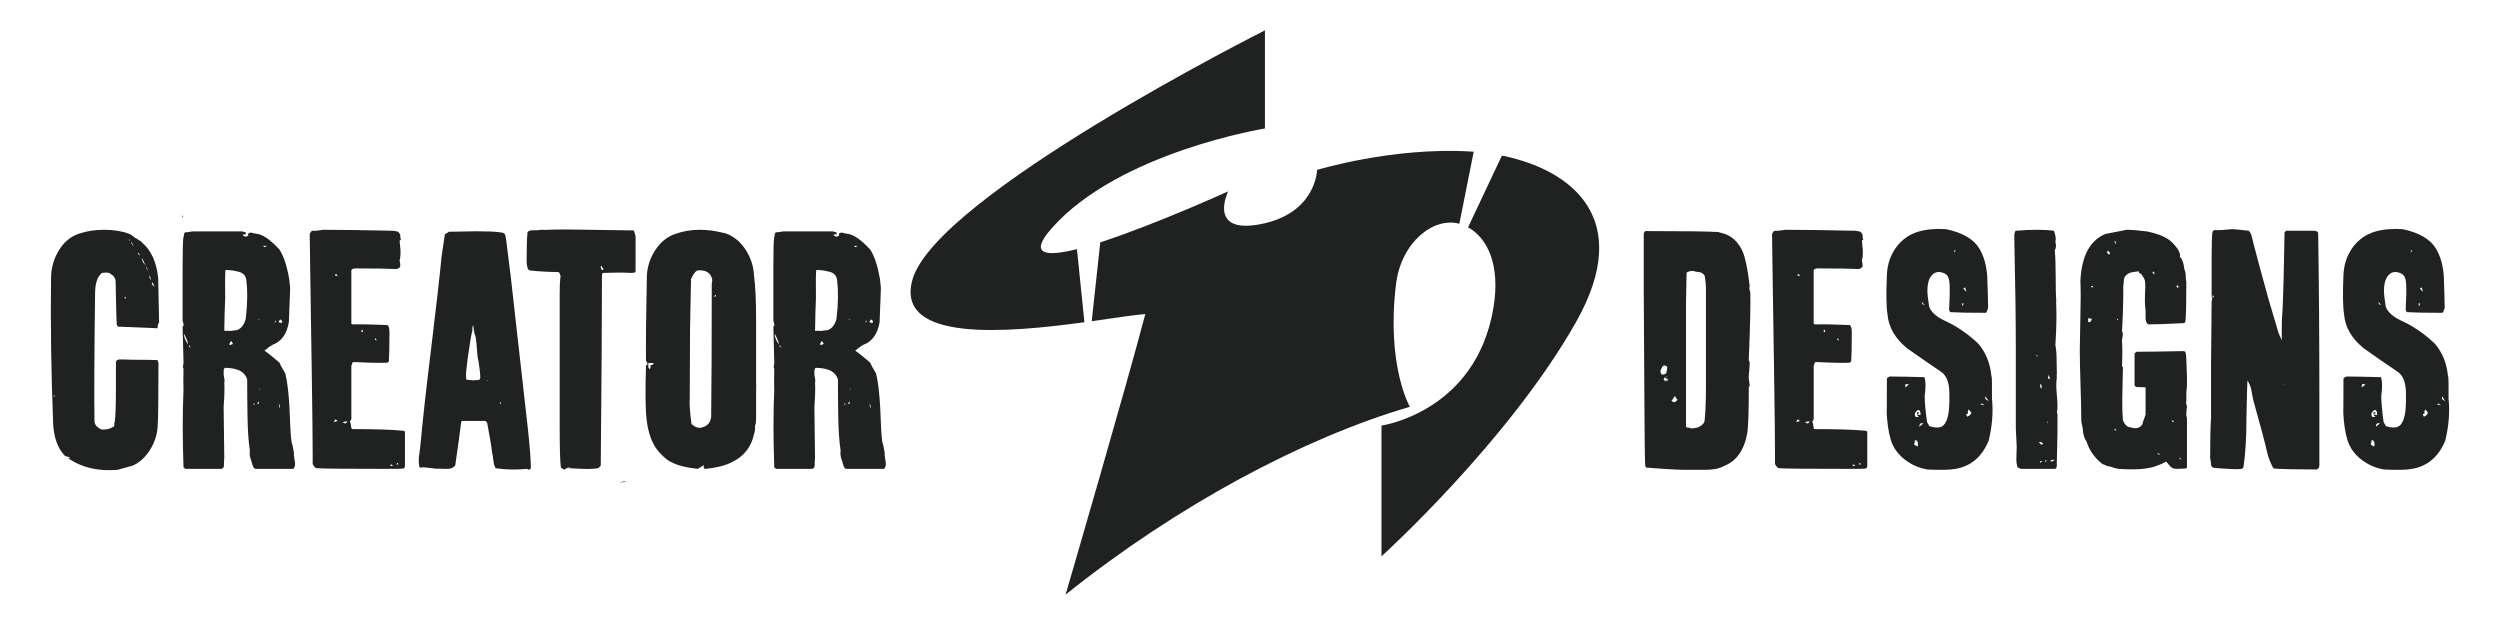 <?xml version="1.0" encoding="utf-8"?>
<!-- Generator: Adobe Illustrator 15.0.0, SVG Export Plug-In . SVG Version: 6.00 Build 0)  -->
<!DOCTYPE svg PUBLIC "-//W3C//DTD SVG 1.1//EN" "http://www.w3.org/Graphics/SVG/1.1/DTD/svg11.dtd">
<svg version="1.1" id="Layer_1" xmlns="http://www.w3.org/2000/svg" xmlns:xlink="http://www.w3.org/1999/xlink" x="0px" y="0px"
	 width="300px" height="75px" viewBox="0 0 300 75" enable-background="new 0 0 300 75" xml:space="preserve">
<path fill-rule="evenodd" clip-rule="evenodd" fill="#202121" d="M180.229,18.669c8.281,1.678,15.943,7.48,8.918,19.936
	c-8.097,14.353-23.369,28.153-23.369,28.153V51.07c0,0,11.338-1.619,13.433-14.123c0.874-5.216-0.759-8.417-3.046-9.668
	L180.229,18.669z"/>
<path fill-rule="evenodd" clip-rule="evenodd" fill="#202121" d="M132.033,29.078c6.582-2.125,15.344-6.114,15.344-6.114
	s-2.497,5.107,3.772,3.957c6.812-1.25,6.9-6.533,6.9-6.533s9.017-2.76,18.4-2.208c0.133,0.008,0.266,0.017,0.397,0.026l-1.726,8.648
	c-3.049-0.853-6.972,2.155-7.596,7.241c-1.195,9.752,1.656,14.721,1.656,14.721c-12.679,3.701-27.902,11.801-41.31,22.541
	c0,0,7.36-25.209,9.568-33.674c-1.251,0.087-3.602,0.465-6.433,0.862L132.033,29.078z"/>
<path fill-rule="evenodd" clip-rule="evenodd" fill="#202121" d="M151.793,3.643v11.776c0,0-17.49,2.818-25.577,11.96
	c-2.829,3.197-0.751,3.462,3.018,2.514l0.896,8.774c-9.244,1.262-22.662,2.449-20.658-5.032
	C112.174,23.55,151.793,3.643,151.793,3.643"/>
<path fill="#202121" d="M6.52,47.576c0.048,0,0.072-0.052,0.072-0.154c-0.12,0.051-0.179,0.103-0.179,0.154H6.52z M15.127,35.76
	c-0.071-0.103-0.131-0.142-0.178-0.116C14.949,35.851,15.009,35.889,15.127,35.76z M18.521,34.409
	c0.024-0.052-0.059-0.232-0.25-0.541c-0.071,0.129-0.065,0.232,0.018,0.309S18.45,34.332,18.521,34.409z M18.092,33.637
	c0-0.309-0.071-0.502-0.214-0.579C17.901,33.186,17.974,33.379,18.092,33.637z M17.771,32.594v-0.077h-0.035L17.771,32.594z
	 M17.735,32.362c-0.048-0.051-0.083-0.123-0.107-0.212c-0.024-0.09-0.048-0.148-0.072-0.173c0,0.231,0.059,0.373,0.179,0.424V32.362
	z M17.307,31.552c0-0.052-0.083-0.231-0.25-0.541h-0.036c0.047,0.361,0.202,0.631,0.464,0.811
	C17.485,31.822,17.425,31.732,17.307,31.552z M16.735,30.47c-0.024-0.026-0.071-0.077-0.143-0.154v0.116
	c-0.024,0.026,0.023,0.103,0.143,0.232V30.47z M16.021,29.544c-0.024-0.155-0.131-0.335-0.321-0.541
	C15.723,29.132,15.83,29.312,16.021,29.544z M15.592,28.771h-0.143c0,0.052,0.047,0.077,0.143,0.077V28.771z M15.449,28.038
	c0.214,0.078,0.488,0.257,0.821,0.541c0.119,0.032,0.25,0.109,0.393,0.238c0.238,0.103,0.357,0.193,0.357,0.27
	c1.095,0.901,1.75,2.324,1.964,4.261c0,0.026,0.036,1.808,0.107,5.348c-0.119,0.129-0.179,0.36-0.179,0.694
	c-1.047-0.052-2.631-0.115-4.75-0.192l-0.143-0.193c-0.047-0.488-0.095-2.214-0.143-5.174c0-0.412-0.203-0.733-0.607-0.965
	c-0.119-0.154-0.464-0.193-1.036-0.116c-0.524,0.412-0.798,1.197-0.821,2.355c-0.096,7.388-0.12,12.562-0.072,15.523
	c0.072,0.411,0.369,0.721,0.893,0.927c0.595,0,1.024-0.104,1.286-0.31c0.143,0,0.208-0.09,0.196-0.27
	c-0.012-0.181,0.006-0.297,0.054-0.348c0.095-0.566,0.143-2.047,0.143-4.44v-2.78c0.048-0.154,0.179-0.245,0.393-0.271
	c0.167,0,0.345,0,0.536,0c0.452,0.026,1.131,0.039,2.036,0.039s1.583,0.013,2.036,0.039l0.107,0.348
	c0,4.247-0.036,6.821-0.107,7.723c-0.071,0.979-0.393,1.904-0.964,2.78c-0.571,0.875-1.25,1.479-2.036,1.814
	c-0.381,0.104-0.988,0.27-1.822,0.502c-2.214,0.181-4.107-0.232-5.679-1.235c0-0.025-0.042-0.046-0.125-0.058
	c-0.083-0.014-0.101-0.046-0.053-0.097h0.179c-0.048-0.104-0.155-0.168-0.322-0.193c-0.167-0.025-0.273-0.064-0.321-0.116
	c-0.857-0.901-1.321-2.207-1.393-3.906c-0.238-6.03-0.322-11.874-0.25-17.518c0.024-1.158,0.339-2.233,0.946-3.224
	c0.607-0.998,1.411-1.66,2.411-1.995c0.905-0.309,1.917-0.463,3.036-0.463C13.616,27.574,14.592,27.729,15.449,28.038z
	 M21.914,26.068h-0.072v-0.193h0.072V26.068z"/>
<path fill="#202121" d="M33.522,49.005l0.071-0.271l-0.143-0.348L33.522,49.005z M30.629,48.58l-0.179-0.193l-0.071,0.115
	L30.629,48.58z M30.843,48.502l0.25-0.115l-0.072-0.231L30.843,48.502z M31.093,46.727h0.071v-0.077h-0.071V46.727z M22.914,41.707
	l-0.25-0.31v0.194L22.914,41.707z M27.95,41.244l-0.214-0.348c-0.048,0.102-0.131,0.244-0.25,0.424c0.024,0,0.047,0.014,0.071,0.039
	s0.06,0.038,0.107,0.038c0-0.024,0.042-0.045,0.125-0.058C27.873,41.327,27.926,41.295,27.95,41.244z M22.557,41.32
	c0-0.18-0.059-0.398-0.178-0.656c-0.167-0.359-0.262-0.566-0.286-0.617v0.27C22.14,40.6,22.295,40.935,22.557,41.32z M33.879,38.656
	c-0.047-0.206-0.143-0.309-0.286-0.309c-0.119,0.206-0.167,0.309-0.143,0.309c-0.024,0,0.036,0.025,0.178,0.078
	C33.748,38.76,33.832,38.734,33.879,38.656z M32.951,38.734l0.179-0.194l-0.107-0.077L32.951,38.734z M30.915,38.348l0.321-0.078
	h-0.214L30.915,38.348z M28.378,32.556c-0.38-0.103-0.821-0.155-1.321-0.155c-0.048,0.386-0.06,1.532-0.036,3.437
	c-0.048,0.875-0.083,2.162-0.107,3.861c0.309,0,0.464,0,0.464,0c0.119,0.025,0.292,0.02,0.518-0.02
	c0.227-0.039,0.399-0.059,0.518-0.059c0.523-0.18,0.881-0.631,1.071-1.352c0.214-1.75,0.238-3.307,0.072-4.672
	C29.486,33.006,29.093,32.658,28.378,32.556z M32.058,29.505h-0.5l0.178,0.155L32.058,29.505z M29.093,27.767
	c0.024,0.026,0.102,0.052,0.232,0.078c0.131,0.026,0.196,0.064,0.196,0.116c0,0.051-0.012,0.103-0.036,0.155
	c-0.214,0-0.345,0.025-0.393,0.077l0.286,0.193c0.119,0.026,0.262-0.013,0.428-0.116c0-0.103-0.023-0.154-0.071-0.154
	c0.095-0.155,0.25-0.219,0.464-0.193c0.167,0.051,0.333,0.09,0.5,0.116c0.762,0.051,1.703,0.682,2.822,1.892
	c0.5,0.74,0.893,1.911,1.178,3.507c0,0.103,0.024,0.322,0.072,0.657c0.048,0.334,0.06,0.605,0.036,0.804
	c-0.048,1.261-0.095,2.51-0.143,3.746c-0.238,1.435-0.893,2.349-1.965,2.735c-0.238,0.129-0.56,0.36-0.964,0.694
	c0.405,0.284,1,0.759,1.786,1.429c0.119,0.283,0.357,0.721,0.714,1.307c0.238,0.953,0.405,2.317,0.5,4.093
	c0.071,2.156,0.155,3.533,0.25,4.125c0.095,0.283,0.19,0.702,0.286,1.269c-0.024,0.18-0.006,0.424,0.054,0.733
	c0.06,0.309,0.089,0.527,0.089,0.656c0,0.231-0.072,0.425-0.214,0.579c0,0-1.5,0-4.5,0c-0.167,0-0.292-0.135-0.375-0.405
	s-0.172-0.56-0.268-0.862c-0.096-0.309-0.119-0.605-0.072-0.888c-0.167-1.126-0.262-2.555-0.286-4.273
	c-0.024-1.435-0.036-2.87-0.036-4.312c-0.19-0.561-0.572-0.947-1.143-1.152c-0.453-0.154-0.953-0.231-1.5-0.231
	c-0.119,0.052-0.179,0.167-0.179,0.347c0,0.309,0,0.477,0,0.503c0,0.052,0.024,0.199,0.072,0.431c0.047,0.18,0.047,0.335,0,0.464
	c0.047,0.644,0.023,1.603-0.072,2.864v0.348c0,0.648,0.012,1.621,0.036,2.927c0.024,1.307,0.036,2.292,0.036,2.961
	c-0.024,0.052-0.036,0.302-0.036,0.74c0.024,0.309-0.083,0.489-0.321,0.54c0,0-1.44,0-4.322,0c-0.071-0.051-0.143-0.116-0.214-0.192
	c-0.12-3.56-0.12-6.636,0-9.241c-0.024-0.619-0.024-1.48,0-2.594c-0.072-0.104-0.083-0.245-0.036-0.426
	c0.048-0.205,0.06-0.347,0.036-0.424l-0.107-4.216c0.119-0.052,0.155-0.154,0.107-0.31c-0.072-0.23-0.107-0.359-0.107-0.385
	c0-3.295,0-4.949,0-4.949s0-0.502,0-1.506c0-1.989,0.036-3.198,0.107-3.636c0.047,0.026,0.071-0.064,0.071-0.27
	c-0.024-0.052,0.012-0.129,0.107-0.232c0.191,0,0.488-0.039,0.893-0.116H29.093z"/>
<path fill="#202121" d="M46.844,55.801v0.115h0.321l-0.178-0.192L46.844,55.801z M47.559,55.724h0.286l-0.143-0.193L47.559,55.724z
	 M41.701,50.549c-0.071,0-0.167,0.013-0.286,0.039c-0.19,0.052-0.298,0.077-0.321,0.077c0.023,0,0.077,0.025,0.16,0.077
	c0.084,0.052,0.137,0.077,0.161,0.077C41.487,50.819,41.582,50.729,41.701,50.549z M40.522,50.51l-0.286-0.192l-0.178,0.348
	L40.522,50.51z M45.201,40.896l-0.143-0.348l-0.071,0.193L45.201,40.896z M43.541,39.776c-0.036-0.052-0.042-0.129-0.018-0.231
	l-0.179,0.154h-0.036l0.036,0.038c0.048,0.077,0.107,0.116,0.179,0.116C43.57,39.854,43.576,39.828,43.541,39.776z M40.237,33.096
	h0.286l-0.143-0.193h-0.143V33.096z M38.772,27.574c1.857,0,4.655,0.039,8.393,0.116c0.143,0.025,0.292,0.051,0.447,0.077
	c0.155,0.026,0.268,0.116,0.339,0.271c0.071,0.051,0.101,0.167,0.089,0.348c-0.012,0.18,0.018,0.296,0.089,0.348l-0.179,0.154
	c0-0.052,0.035,0.322,0.107,1.12c0.024,0.489-0.012,0.901-0.107,1.235c0,0,0.024,0.142,0.071,0.425
	c0.024,0.18,0.018,0.302-0.018,0.367c-0.036,0.064-0.161,0.148-0.375,0.251c-1.072-0.052-2.739-0.077-5-0.077
	c-0.19,0-0.345,0.064-0.465,0.193c0,4.299,0,6.449,0,6.449l0.179,0.077c0.953-0.026,2.333,0,4.144,0.077
	c0.167,0.104,0.25,0.386,0.25,0.85c0,1.621-0.024,2.793-0.072,3.514l-0.178,0.154c-0.548,0.025-1.238,0.025-2.072,0
	c-1.023-0.051-1.69-0.077-2-0.077c-0.095,0.026-0.149,0.09-0.161,0.192c-0.012,0.104-0.042,0.181-0.09,0.232c0,2.87,0,4.312,0,4.312
	s0,0.702,0,2.117c-0.119,0.206-0.178,0.322-0.178,0.348c0.071,0.052,0.113,0.18,0.125,0.38c0.011,0.206,0.053,0.36,0.125,0.463
	c2.738,0,4.762,0.065,6.072,0.193c0.19,0,0.285,0.064,0.285,0.193c0,2.671,0,4.003,0,4.003c0,0.206-0.077,0.322-0.232,0.348
	s-0.613,0.038-1.375,0.038c-0.071-0.051-0.119-0.051-0.143,0c-5.096,0-8.024-0.025-8.786-0.077
	c-0.167,0.026-0.345-0.142-0.536-0.502c0-0.721,0-1.081,0-1.081c0-1.744-0.036-4.988-0.107-9.718L37.236,33.09
	c-0.047-3.141-0.072-4.82-0.072-5.052c0.048-0.026,0.096-0.09,0.144-0.193c0.048-0.103,0.119-0.154,0.214-0.154
	C37.785,27.716,38.201,27.677,38.772,27.574z"/>
<path fill="#202121" d="M60.131,48.426c0-0.129-0.012-0.193-0.036-0.193s-0.042,0.025-0.054,0.077
	c-0.012,0.052-0.029,0.091-0.053,0.116h0.107C60.119,48.502,60.131,48.502,60.131,48.426 M58.56,45.645
	c-0.048,0-0.083,0.014-0.107,0.039c-0.023,0.026-0.048,0.039-0.071,0.039h0.071C58.524,45.723,58.56,45.696,58.56,45.645z
	 M56.917,39.892c-0.024-0.206-0.072-0.502-0.143-0.888c-0.095,0.257-0.119,0.451-0.071,0.58c-0.144,0.514-0.334,1.633-0.572,3.358
	c0,0-0.071,0.618-0.214,1.853c0,0.465,0.024,0.721,0.072,0.773l0.857,0.076c0.048-0.025,0.214-0.038,0.5-0.038
	c0.191,0,0.286-0.103,0.286-0.31c0-0.411-0.072-1.067-0.214-1.968c-0.095-0.335-0.155-0.786-0.179-1.353
	c-0.047-0.669-0.095-1.132-0.143-1.39c0-0.077-0.03-0.199-0.089-0.366C56.946,40.053,56.917,39.943,56.917,39.892z M60.31,27.922
	c0.167,0.025,0.273,0.129,0.321,0.309s0.083,0.36,0.107,0.541c0.095,0.695,0.273,2.124,0.536,4.286
	c0.476,4.17,1.155,10.194,2.036,18.07c0.262,2.369,0.393,4.055,0.393,5.059c-0.119,0.206-0.274,0.231-0.464,0.077
	c-1.333,0.129-2.583,0.103-3.75-0.077c-0.143-0.181-0.238-0.495-0.286-0.946c-0.047-0.45-0.095-0.739-0.143-0.868
	c-0.096-0.85-0.298-2.072-0.607-3.668l-0.214-0.194c-1.881,0-2.822,0-2.822,0l-0.071,0.117c-0.143,1.177-0.381,2.915-0.714,5.213
	c-0.214,0.308-0.595,0.45-1.143,0.424c-0.785-0.032-1.226-0.038-1.321-0.025c0.19,0-0.262-0.059-1.357-0.167
	c-0.238,0.051-0.393,0.051-0.464,0c-0.095-0.31-0.119-0.734-0.071-1.274c0.071-0.464,0.131-0.928,0.178-1.391
	c0.238-2.702,0.655-6.475,1.25-11.313c0.643-5.277,1.071-9.048,1.285-11.313c0.096-0.592,0.227-1.48,0.393-2.664
	c0.119-0.078,0.286-0.181,0.5-0.309c0.405,0,1.131-0.013,2.179-0.039c0.881-0.025,1.583-0.025,2.107,0
	C58.952,27.767,59.667,27.819,60.31,27.922z"/>
<path fill="#202121" d="M72.414,32.401c-0.024-0.154-0.107-0.321-0.25-0.501c-0.072,0.051-0.095,0.128-0.072,0.231
	c0.048,0.129,0.083,0.206,0.107,0.231C72.223,32.388,72.294,32.401,72.414,32.401 M65.734,27.574c1.19-0.051,2.881-0.051,5.072,0
	c2.881,0.052,4.619,0.077,5.214,0.077c0.048,0.026,0.131,0.257,0.25,0.689v4.177c0,0.128-0.071,0.199-0.214,0.212
	c-0.143,0.013-0.286,0.019-0.429,0.019c-0.714-0.051-1.786-0.051-3.214,0c-0.095,0-0.149,0.071-0.161,0.212
	c-0.012,0.142-0.018,0.212-0.018,0.212c0,5.051-0.048,12.62-0.144,22.705c-0.19,0.206-0.297,0.309-0.321,0.309
	c-0.453,0.077-1.083,0.104-1.893,0.077c-1.31-0.063-1.953-0.097-1.929-0.097c0.071,0,0.161-0.02,0.268-0.051
	c0.107-0.032,0.185-0.045,0.232-0.045c-0.096-0.078-0.286-0.014-0.572,0.192c-0.119,0.154-0.31,0.09-0.571-0.192
	c-0.095-0.541-0.143-2.272-0.143-5.188V35.432c0-0.875,0.024-1.57,0.072-2.091c0.071-0.052,0.047-0.232-0.072-0.541l-0.143-0.155
	c-1.072,0-2.227-0.064-3.465-0.193c-0.238-0.077-0.357-0.502-0.357-1.281c0-1.467,0.036-2.581,0.107-3.327
	c0.143-0.154,0.405-0.225,0.786-0.212c0.381,0.013,0.631-0.006,0.75-0.058c-0.048,0,0.083,0,0.393,0
	C65.449,27.6,65.615,27.6,65.734,27.574z"/>
<path fill="#202121" d="M75.126,57.77c-0.095-0.025-0.244-0.013-0.446,0.039c-0.203,0.052-0.328,0.077-0.375,0.077
	C74.686,57.886,74.959,57.848,75.126,57.77 M78.448,43.561c0,0-0.227,0-0.679,0c0.047,0.025,0.06,0.115,0.036,0.27
	c-0.023,0.154-0.012,0.258,0.036,0.31l0.143,0.192l0.107-0.386l-0.107-0.077l0.357-0.115L78.448,43.561z M85.912,35.567v-0.193
	c0,0-0.095,0.064-0.285,0.193C85.627,35.567,85.722,35.567,85.912,35.567z M85.412,33.328c-0.214-0.644-0.774-0.939-1.678-0.888
	c-0.31,0.128-0.583,0.489-0.822,1.081c0.024,0.128,0.024,0.296,0,0.501l-0.107,5.406c0,0.103,0,0.231,0,0.386
	c0,1.803-0.012,4.454-0.036,7.955c-0.047,0.721,0.024,1.763,0.215,3.127c0.5,0.412,0.928,0.541,1.286,0.387
	c0.5-0.129,0.833-0.425,1-0.889c0-0.129,0.024-0.232,0.071-0.309c0.047-3.758,0.071-9.113,0.071-16.063
	C85.484,33.766,85.484,33.534,85.412,33.328z M87.27,28.076c0.929,0.387,1.685,1.049,2.268,1.989
	c0.583,0.939,0.898,1.95,0.946,3.031c0.167,1.184,0.25,3.05,0.25,5.599v7.297c0.024,0.104,0.024,0.284,0,0.541v3.476
	c0,0.592-0.047,0.966-0.143,1.119c0.048,0.283,0.012,0.605-0.107,0.966c-0.333,1.57-1.238,2.703-2.714,3.398
	c-0.786,0.386-1.81,0.643-3.072,0.771c-0.167,0-0.25-0.058-0.25-0.18c0-0.187,0-0.283,0-0.283c-0.095,0.097-0.333,0.251-0.714,0.463
	c-1.31-0.129-2.346-0.386-3.107-0.771c-0.405-0.155-0.893-0.541-1.465-1.159c-0.857-0.927-1.38-2.266-1.571-4.016
	c-0.143-1.21-0.167-3.372-0.072-6.487c0.119,0,0.179-0.038,0.179-0.115c0-0.129-0.024-0.193-0.072-0.193l0.072-0.039l-0.179-0.153
	c-0.024-2.292,0.012-5.729,0.107-10.311c0.072-1.106,0.417-2.124,1.036-3.05s1.399-1.557,2.339-1.892
	c0.941-0.334,1.936-0.502,2.983-0.502c0.881,0,1.786,0.116,2.714,0.348C86.841,27.922,87.032,27.973,87.27,28.076z"/>
<path fill="#202121" d="M104.414,49.005l0.071-0.271l-0.143-0.348L104.414,49.005z M101.521,48.58l-0.179-0.193l-0.071,0.115
	L101.521,48.58z M101.734,48.502l0.25-0.115l-0.071-0.231L101.734,48.502z M101.985,46.727h0.071v-0.077h-0.071V46.727z
	 M93.806,41.707l-0.25-0.31v0.194L93.806,41.707z M98.842,41.244l-0.214-0.348c-0.048,0.102-0.131,0.244-0.25,0.424
	c0.023,0,0.047,0.014,0.071,0.039s0.06,0.038,0.107,0.038c0-0.024,0.042-0.045,0.125-0.058
	C98.764,41.327,98.818,41.295,98.842,41.244z M93.448,41.32c0-0.18-0.059-0.398-0.179-0.656c-0.166-0.359-0.262-0.566-0.285-0.617
	v0.27C93.032,40.6,93.187,40.935,93.448,41.32z M104.771,38.656c-0.047-0.206-0.143-0.309-0.286-0.309
	c-0.119,0.206-0.167,0.309-0.143,0.309c-0.024,0,0.036,0.025,0.178,0.078C104.64,38.76,104.723,38.734,104.771,38.656z
	 M103.842,38.734l0.179-0.194l-0.107-0.077L103.842,38.734z M101.806,38.348l0.321-0.078h-0.214L101.806,38.348z M99.271,32.556
	c-0.381-0.103-0.822-0.155-1.322-0.155c-0.048,0.386-0.06,1.532-0.036,3.437c-0.048,0.875-0.083,2.162-0.107,3.861
	c0.309,0,0.464,0,0.464,0c0.12,0.025,0.292,0.02,0.518-0.02c0.227-0.039,0.399-0.059,0.518-0.059
	c0.523-0.18,0.881-0.631,1.071-1.352c0.214-1.75,0.238-3.307,0.071-4.672C100.377,33.006,99.984,32.658,99.271,32.556z
	 M102.949,29.505h-0.5l0.179,0.155L102.949,29.505z M99.984,27.767c0.024,0.026,0.102,0.052,0.232,0.078s0.196,0.064,0.196,0.116
	c0,0.051-0.012,0.103-0.036,0.155c-0.214,0-0.345,0.025-0.393,0.077l0.286,0.193c0.119,0.026,0.262-0.013,0.428-0.116
	c0-0.103-0.024-0.154-0.071-0.154c0.095-0.155,0.25-0.219,0.464-0.193c0.167,0.051,0.333,0.09,0.5,0.116
	c0.762,0.051,1.702,0.682,2.821,1.892c0.5,0.74,0.893,1.911,1.179,3.507c0,0.103,0.023,0.322,0.071,0.657s0.06,0.605,0.036,0.804
	c-0.048,1.261-0.095,2.51-0.143,3.746c-0.238,1.435-0.893,2.349-1.964,2.735c-0.238,0.129-0.56,0.36-0.964,0.694
	c0.404,0.284,1,0.759,1.786,1.429c0.119,0.283,0.357,0.721,0.714,1.307c0.238,0.953,0.405,2.317,0.5,4.093
	c0.071,2.156,0.154,3.533,0.25,4.125c0.095,0.283,0.19,0.702,0.286,1.269c-0.024,0.18-0.006,0.424,0.053,0.733
	c0.06,0.309,0.09,0.527,0.09,0.656c0,0.231-0.072,0.425-0.214,0.579c0,0-1.5,0-4.5,0c-0.167,0-0.292-0.135-0.375-0.405
	c-0.083-0.271-0.173-0.56-0.268-0.862c-0.095-0.309-0.119-0.605-0.072-0.888c-0.167-1.126-0.262-2.555-0.286-4.273
	c-0.024-1.435-0.036-2.87-0.036-4.312c-0.19-0.561-0.572-0.947-1.143-1.152c-0.453-0.154-0.952-0.231-1.5-0.231
	c-0.119,0.052-0.179,0.167-0.179,0.347c0,0.309,0,0.477,0,0.503c0,0.052,0.024,0.199,0.072,0.431c0.047,0.18,0.047,0.335,0,0.464
	c0.047,0.644,0.023,1.603-0.072,2.864v0.348c0,0.648,0.012,1.621,0.036,2.927c0.024,1.307,0.036,2.292,0.036,2.961
	c-0.024,0.052-0.036,0.302-0.036,0.74c0.024,0.309-0.083,0.489-0.322,0.54c0,0-1.44,0-4.321,0c-0.071-0.051-0.143-0.116-0.214-0.192
	c-0.12-3.56-0.12-6.636,0-9.241c-0.024-0.619-0.024-1.48,0-2.594c-0.072-0.104-0.083-0.245-0.036-0.426
	c0.047-0.205,0.06-0.347,0.036-0.424l-0.107-4.216c0.119-0.052,0.155-0.154,0.107-0.31c-0.072-0.23-0.107-0.359-0.107-0.385
	c0-3.295,0-4.949,0-4.949s0-0.502,0-1.506c0-1.989,0.036-3.198,0.107-3.636c0.047,0.026,0.071-0.064,0.071-0.27
	c-0.024-0.052,0.012-0.129,0.107-0.232c0.191,0,0.488-0.039,0.893-0.116H99.984z"/>
<path fill="#202121" d="M201.035,48l-0.071-0.076h0.071V48z M201.178,47.847c0,0-0.048-0.091-0.143-0.271h-0.071
	c-0.048,0-0.102,0.07-0.161,0.212C200.742,47.93,200.678,48,200.606,48c-0.024,0.104,0.029,0.174,0.16,0.213
	s0.197,0.059,0.197,0.059c0.047-0.052,0.083-0.078,0.106-0.078C201.309,48.039,201.345,47.924,201.178,47.847z M200.142,45.49
	c-0.071-0.025-0.214-0.09-0.429-0.193c0,0.129-0.035,0.193-0.107,0.193c0.072,0.078,0.155,0.181,0.25,0.31
	c0-0.052,0.024-0.116,0.072-0.193c0.096,0.104,0.143,0.155,0.143,0.155L200.142,45.49z M199.892,45.297l0.179-0.192l-0.179,0.116
	V45.297z M199.713,44.719h0.107v0.076L199.713,44.719z M199.643,44.023v-0.077h0.07v0.077H199.643z M200.07,44.14
	c0-0.129-0.053-0.206-0.16-0.232c-0.107-0.025-0.197-0.052-0.268-0.077c0,0.025-0.037,0.064-0.107,0.116
	c-0.072,0.052-0.107,0.116-0.107,0.193l-0.071,0.038c0.024,0.052-0.013,0.168-0.108,0.348c0,0.18,0.037,0.27,0.108,0.27v0.117
	c0.024,0.025,0.083,0.038,0.179,0.038c0.119,0,0.262-0.052,0.429-0.155c0-0.102,0.018-0.225,0.054-0.366
	C200.053,44.287,200.07,44.191,200.07,44.14z M203.893,32.633c-0.096,0.025-0.227,0.013-0.393-0.039
	c-0.168-0.051-0.299-0.077-0.393-0.077c-0.191-0.026-0.43,0.039-0.715,0.193c0,0.386-0.013,0.998-0.036,1.834
	c-0.024,0.836-0.036,1.474-0.036,1.911v14.712c0,0.103,0.131,0.154,0.393,0.154c0.12,0.077,0.274,0.104,0.465,0.077
	c0.31-0.051,0.453-0.077,0.429-0.077c0.095,0,0.286-0.09,0.571-0.271l0.071-0.076c0.215-0.155,0.321-0.387,0.321-0.695
	c0.096-1.03,0.143-2.343,0.143-3.939c0-2.29,0-3.616,0-3.977c0-0.206,0-0.309,0-0.309v-7.53c0-0.309-0.047-0.772-0.143-1.391
	C204.5,32.903,204.273,32.736,203.893,32.633z M206.75,27.999c0.952,0.258,1.702,0.901,2.25,1.931
	c0.381,0.721,0.702,2.188,0.964,4.402c-0.071,0.155-0.047,0.399,0.071,0.734c0.048,1.209-0.012,3.899-0.179,8.069
	c-0.023,0.026,0.013,0.143,0.107,0.348c0,0.335-0.035,0.863-0.107,1.584c-0.023,0.154-0.012,0.373,0.036,0.656
	c0.047,0.283,0.071,0.502,0.071,0.656h-0.107c0,2.986-0.06,4.84-0.179,5.561c-0.356,2.059-1.285,3.385-2.785,3.977
	c-0.548,0.31-1.311,0.464-2.286,0.464c-0.81,0-1.619,0-2.429,0c-0.571,0-1.416-0.039-2.535-0.116
	c-0.477-0.025-1.18-0.077-2.107-0.154l-0.107-0.193c-0.048-0.644-0.084-3.564-0.107-8.765l-0.071-12.086c0,0,0-2.355,0-7.066
	c0.048-0.103,0.106-0.193,0.179-0.271c4.738,0,7.655,0.039,8.75,0.116L206.75,27.999z"/>
<path fill="#202121" d="M222.321,55.801v0.115h0.322l-0.179-0.192L222.321,55.801z M223.036,55.724h0.286l-0.144-0.193
	L223.036,55.724z M217.179,50.549c-0.071,0-0.166,0.013-0.285,0.039c-0.19,0.052-0.298,0.077-0.322,0.077
	c0.024,0,0.078,0.025,0.161,0.077c0.084,0.052,0.137,0.077,0.161,0.077C216.965,50.819,217.06,50.729,217.179,50.549z M216,50.51
	l-0.285-0.192l-0.179,0.348L216,50.51z M220.679,40.896l-0.143-0.348l-0.071,0.193L220.679,40.896z M219.019,39.776
	c-0.036-0.052-0.042-0.129-0.018-0.231l-0.18,0.154h-0.035l0.035,0.038c0.048,0.077,0.107,0.116,0.18,0.116
	C219.049,39.854,219.054,39.828,219.019,39.776z M215.715,33.096H216l-0.143-0.193h-0.143V33.096z M214.25,27.574
	c1.857,0,4.655,0.039,8.394,0.116c0.143,0.025,0.292,0.051,0.446,0.077c0.155,0.026,0.268,0.116,0.34,0.271
	c0.071,0.051,0.101,0.167,0.089,0.348s0.018,0.296,0.089,0.348l-0.178,0.154c0-0.052,0.035,0.322,0.106,1.12
	c0.024,0.489-0.012,0.901-0.106,1.235c0,0,0.023,0.142,0.071,0.425c0.023,0.18,0.018,0.302-0.018,0.367
	c-0.036,0.064-0.161,0.148-0.376,0.251c-1.071-0.052-2.738-0.077-5-0.077c-0.19,0-0.346,0.064-0.465,0.193c0,4.299,0,6.449,0,6.449
	l0.179,0.077c0.952-0.026,2.334,0,4.144,0.077c0.167,0.104,0.25,0.386,0.25,0.85c0,1.621-0.024,2.793-0.071,3.514l-0.179,0.154
	c-0.548,0.025-1.238,0.025-2.072,0c-1.023-0.051-1.69-0.077-2-0.077c-0.095,0.026-0.148,0.09-0.16,0.192
	c-0.012,0.104-0.042,0.181-0.09,0.232c0,2.87,0,4.312,0,4.312s0,0.702,0,2.117c-0.118,0.206-0.179,0.322-0.179,0.348
	c0.072,0.052,0.113,0.18,0.126,0.38c0.012,0.206,0.053,0.36,0.125,0.463c2.737,0,4.763,0.065,6.071,0.193
	c0.19,0,0.286,0.064,0.286,0.193c0,2.671,0,4.003,0,4.003c0,0.206-0.078,0.322-0.232,0.348c-0.155,0.025-0.613,0.038-1.375,0.038
	c-0.071-0.051-0.119-0.051-0.144,0c-5.095,0-8.023-0.025-8.786-0.077c-0.166,0.026-0.345-0.142-0.535-0.502c0-0.721,0-1.081,0-1.081
	c0-1.744-0.036-4.988-0.107-9.718l-0.179-11.796c-0.048-3.141-0.071-4.82-0.071-5.052c0.048-0.026,0.096-0.09,0.144-0.193
	c0.047-0.103,0.119-0.154,0.214-0.154C213.262,27.716,213.679,27.677,214.25,27.574z"/>
<path fill="#202121" d="M230.145,53.175c0.023-0.026,0.006-0.09-0.055-0.192c-0.059-0.104-0.124-0.155-0.196-0.155
	c-0.071,0-0.131,0.039-0.178,0.116c0.19,0.103,0.19,0.154,0,0.154v0.271c0.023,0,0.119,0.051,0.286,0.154
	c0.095,0.052,0.143,0.039,0.143-0.039V53.175z M229.787,51.36l0.071-0.348l0.286,0.193L229.787,51.36z M230.787,50.819
	c0.048-0.025-0.012-0.039-0.179-0.039c-0.191,0-0.286,0.143-0.286,0.426L230.787,50.819z M230.322,49.545l-0.285,0.193v-0.27h0.143
	L230.322,49.545z M236.395,49.816l0.179-0.271l-0.322-0.424l-0.106,0.23v0.31h-0.214l0.143,0.348L236.395,49.816z M230.43,49.816
	c0.023-0.027,0.035-0.065,0.035-0.117c0-0.334-0.106-0.502-0.32-0.502c-0.286,0.232-0.405,0.412-0.357,0.541v0.078l0.071,0.192
	c0.071,0.026,0.166,0.038,0.286,0.038l0.106-0.038l-0.214-0.192l0.143-0.078c0.023,0,0.06,0.013,0.106,0.039
	C230.334,49.803,230.382,49.816,230.43,49.816z M238.145,48.657l-0.286-0.231l-0.25,0.076L238.145,48.657z M238.645,48.155
	l-0.394-0.618v0.348L238.645,48.155z M228.608,46.494l0.464-0.347l-0.393-0.077L228.608,46.494z M235.502,36.764l0.143-0.348
	c0,0-0.072,0-0.215,0L235.502,36.764z M230.966,36.61l-0.357-0.386l0.071,0.271L230.966,36.61z M235.608,34.641l0.357,0.386
	l-0.143-0.541l-0.215,0.116V34.641z M234.466,30.316l0.25-0.271h-0.179L234.466,30.316z M237.538,29.853
	c0.523,0.875,0.833,1.969,0.928,3.282c0.048,1.21,0.083,2.42,0.107,3.63c0.023,0.206-0.06,0.463-0.25,0.773
	c-2,0-3.417-0.026-4.25-0.078c-0.119-0.077-0.179-0.193-0.179-0.348c0,0.051,0.023-0.515,0.071-1.699
	c0.023-0.747,0-1.352-0.071-1.815c-0.024-0.077-0.071-0.218-0.144-0.424c-0.166-0.257-0.44-0.425-0.821-0.502
	c-0.477-0.103-0.869,0.045-1.179,0.444c-0.31,0.399-0.464,0.985-0.464,1.757c0,0.412,0.071,1.055,0.214,1.93
	c0.238,0.644,0.846,1.197,1.821,1.66c1.477,0.67,2.834,1.596,4.072,2.781c0.904,1.055,1.429,2.342,1.571,3.86
	c0.048,0.077,0.071,0.36,0.071,0.85c0,1.235,0,1.854,0,1.854c0.167,1.622,0.036,3.308-0.393,5.059
	c-0.786,1.931-2.107,3.063-3.964,3.397c-0.691,0.129-1.811,0.154-3.358,0.077c-1-0.154-1.916-0.554-2.75-1.196
	c-0.833-0.644-1.393-1.436-1.679-2.375c-0.285-0.939-0.452-2.13-0.5-3.572c0.024,0.695,0.036-0.553,0.036-3.745
	c0-0.077,0.107-0.167,0.321-0.271c0.929,0,2.321,0.025,4.179,0.078c0.167,0.488,0.179,1.248,0.036,2.277
	c0,0.746,0.095,1.789,0.285,3.128c0.167,0.258,0.25,0.412,0.25,0.463c0.715,0.232,1.25,0.232,1.607,0
	c0.429-0.309,0.69-1.017,0.786-2.123c0-0.181,0.012-0.477,0.035-0.888c0-0.387,0-0.684,0-0.889c0-1.338-0.357-2.227-1.071-2.664
	c-1.333-0.901-2.655-1.815-3.965-2.742c-1.476-1.184-2.273-2.562-2.393-4.131c-0.143-0.876-0.167-2.433-0.071-4.673
	c0.048-1.261,0.41-2.361,1.089-3.301c0.679-0.94,1.565-1.577,2.661-1.912c0.953-0.283,2.06-0.386,3.322-0.309
	C235.502,27.909,236.847,28.694,237.538,29.853z"/>
<path fill="#202121" d="M245.109,55.337h-0.25c-0.071,0.052-0.083,0.116-0.035,0.193L245.109,55.337z M245.538,55.414v-0.231
	l-0.179,0.154L245.538,55.414z M245.752,55.183h-0.071l-0.071,0.039C245.704,55.222,245.752,55.209,245.752,55.183z M246.753,55.183
	c0,0-0.191,0-0.572,0l-0.179,0.193l0.393-0.039C246.395,55.234,246.515,55.183,246.753,55.183z M244.966,53.059h-0.32l0.32,0.31
	l0.215-0.116L244.966,53.059z M245.681,50.819l0.071-0.154l-0.071-0.116V50.819z M244.966,46.649c0.072-0.36,0.024-0.54-0.142-0.54
	v0.192C244.824,46.482,244.871,46.598,244.966,46.649z M246.002,45.452c-0.023-0.129-0.083-0.282-0.179-0.463l-0.071,0.463H246.002z
	 M244.467,42.787l0.071-0.115h-0.286L244.467,42.787z M246.467,27.69c0.214,0.541,0.273,0.991,0.179,1.351
	c0.118,0.361,0.095,0.695-0.072,1.004c0.072,0.728,0.107,1.744,0.107,3.057c0,1.416,0.024,2.452,0.072,3.096
	c-0.024,0.025-0.024,0.206,0,0.541c0.047,1.287,0.011,2.851-0.107,4.679c0.095,0.438,0.143,1.003,0.143,1.698
	c0.023,1.106,0.035,1.718,0.035,1.821c-0.023,0.104-0.035,0.167-0.035,0.193c0,0.025,0.012,0.076,0.035,0.154
	c-0.047,0.283-0.07,0.592-0.07,0.926c0,0.283,0.023,0.695,0.07,1.236c0.048,0.541,0.072,0.953,0.072,1.235
	c0,0.31-0.024,0.599-0.072,0.856l0.072,0.115c0.023,1.262,0,3.115-0.072,5.567c0.024,0,0.024,0.039,0,0.115
	c-0.023,0.077-0.029,0.135-0.018,0.174c0.013,0.039,0.018,0.122,0.018,0.251c0,0.335-0.083,0.502-0.25,0.502c0,0-1.368,0-4.106,0
	c-0.048-0.051-0.126-0.09-0.232-0.116c-0.107-0.025-0.161-0.09-0.161-0.192c-0.096-0.283-0.131-0.67-0.106-1.158
	c0.023-0.721,0.035-1.114,0.035-1.165l-0.107-2.239v-9.396c0-3.559-0.059-7.98-0.179-13.263c-0.023-0.618,0.036-0.966,0.179-1.042
	C243.8,27.536,245.324,27.536,246.467,27.69z"/>
<path fill="#202121" d="M261.575,55.066l0.214,0.078l-0.179-0.193h-0.107L261.575,55.066z M258.896,54.487l0.322,0.078l-0.144-0.155
	h-0.179V54.487z M253.753,51.63h0.25l-0.179-0.154h-0.071V51.63z M260.753,50.665l0.107-0.077l-0.107-0.154l-0.142,0.076
	L260.753,50.665z M254.146,38.231c-0.143,0.104-0.154,0.155-0.035,0.155C254.182,38.387,254.193,38.335,254.146,38.231z
	 M251.003,38.231c0,0-0.083,0-0.25,0c0.047,0,0.011-0.025-0.107-0.077l-0.071,0.115v0.31c0.048,0.103,0.131,0.116,0.25,0.038
	C250.943,38.516,251.003,38.387,251.003,38.231z M261.182,34.409l0.215,0.193l-0.036-0.309l-0.179-0.039V34.409z M251.182,34.293
	c-0.024,0.025-0.084,0.038-0.179,0.038c-0.072,0.026-0.072,0.078,0,0.155h0.106C251.157,34.435,251.182,34.37,251.182,34.293z
	 M261.61,34.486l-0.214-0.232v0.058L261.61,34.486z M258.575,32.903l-0.144-0.347c-0.119,0.18-0.179,0.245-0.179,0.193
	L258.575,32.903z M253.218,30.393c-0.167-0.309-0.287-0.373-0.357-0.193c-0.048,0.128,0.035,0.244,0.249,0.348L253.218,30.393z
	 M253.753,28.964l0.071,0.386l0.107-0.386H253.753z M257.61,27.767c1.5,0.309,2.524,0.766,3.071,1.358
	c0.144,0.128,0.327,0.341,0.554,0.637s0.352,0.585,0.375,0.875c-0.047,0.103-0.029,0.193,0.054,0.271
	c0.083,0.077,0.125,0.128,0.125,0.154c0.19,0.36,0.298,0.772,0.321,1.242c0.096,0.155,0.155,0.399,0.179,0.734
	c0,0.412,0.023,0.682,0.071,0.811c0,2.51-0.036,4.081-0.106,4.73l-0.144,0.192c-1.905,0.104-3.346,0.155-4.321,0.155
	c-0.215-0.129-0.321-0.387-0.321-0.772c0-0.669,0-0.991,0-0.965c-0.072-0.386-0.096-0.953-0.072-1.699
	c0.048-0.798,0.048-1.39,0-1.776c-0.048-0.232-0.214-0.528-0.5-0.888c-0.166,0-0.25-0.09-0.25-0.27
	c-0.047,0-0.237,0.025-0.571,0.077c-0.238,0.025-0.44,0.077-0.606,0.154c-0.167,0.077-0.31,0.193-0.429,0.347
	c-0.12,0.155-0.179,0.348-0.179,0.58c-0.048,0.412-0.072,0.644-0.072,0.695c0.024,1.184-0.023,2.973-0.143,5.367
	c0.096,0.153,0.119,0.348,0.071,0.579c-0.071,0.309-0.096,0.527-0.071,0.656c0.048,0.618,0.048,1.609,0,2.973l0.107,0.078
	c0,0.025-0.023,1.094-0.071,3.205c-0.024,1.261,0,2.316,0.071,3.166c0.238,0.565,0.548,0.85,0.929,0.85
	c0.643,0.205,1.107,0.09,1.393-0.348c0.072-0.309,0.203-0.695,0.394-1.158v-3.283c-0.072-0.025-0.321-0.037-0.75-0.037
	c-0.31,0.025-0.501-0.039-0.571-0.193v-3.861l0.249-0.193c1.215,0,3.107-0.025,5.68-0.077c0.143,0.025,0.227,0.181,0.249,0.463
	c0.024,0.438,0.036,0.657,0.036,0.657s0.024,0.643,0.072,1.93c0.022,0.772,0,1.391-0.072,1.854c0,0.746,0,1.12,0,1.12
	c-0.048,0.103-0.048,0.206,0,0.309c0.048,0.155,0.072,0.257,0.072,0.309c0-0.024-0.024,0.206-0.072,0.696
	c-0.023,0.282,0,0.501,0.072,0.656c0,0.771,0,1.158,0,1.158s0,1.621,0,4.864l-0.179,0.078c0.023,0-0.298,0.013-0.965,0.038
	c-0.381,0.026-0.667-0.077-0.857-0.309c-0.048-0.025-0.131-0.123-0.25-0.289c-0.119-0.168-0.214-0.252-0.286-0.252
	c-0.047,0-0.083,0.013-0.106,0.039c-0.19,0.135-0.488,0.271-0.894,0.405c-0.976,0.425-2.535,0.56-4.679,0.405
	c-0.214-0.025-0.548-0.116-0.999-0.271l-0.108-0.038c-0.095,0.026-0.214,0-0.356-0.077c-0.215-0.104-0.369-0.167-0.465-0.193
	c-0.929-0.727-1.56-1.615-1.893-2.671c-0.286-0.418-0.44-0.92-0.464-1.513c0-0.103-0.03-0.27-0.09-0.502
	c-0.06-0.231-0.089-0.411-0.089-0.54c0-0.934-0.029-2.323-0.09-4.183c-0.06-1.86-0.089-3.282-0.089-4.261
	c0-0.515,0.023-1.886,0.071-4.105c0.048-1.674,0.048-3.083,0-4.215c0.144-2.973,1.143-4.846,3.001-5.619
	c0.547-0.103,1.404-0.27,2.571-0.502C255.741,27.574,256.539,27.639,257.61,27.767z"/>
<path fill="#202121" d="M274.146,46.225v-0.077h-0.07L274.146,46.225z M265.683,35.606l-0.179-0.193v0.309L265.683,35.606z
	 M269.86,27.69c0.167,0.18,0.286,0.418,0.358,0.714c0.07,0.296,0.143,0.585,0.214,0.869c0.381,1.493,0.977,3.694,1.786,6.603
	l1.106,3.745c0.071,0.309,0.238,0.709,0.5,1.197c-0.023-0.541-0.023-1.325,0-2.355c0.096-1.312,0.167-3.063,0.215-5.251
	c0.048-2.806,0.083-4.582,0.106-5.329c0.072-0.052,0.131-0.116,0.179-0.193h3.286c0.381,0,0.572,0.116,0.572,0.347
	c0.095,6.178,0.143,12.794,0.143,19.847v7.376c0,0.205,0,0.411,0,0.617c-0.024,0.231-0.131,0.386-0.322,0.463
	c-2.31,0-4.023-0.038-5.143-0.115c-0.167-0.154-0.405-0.683-0.715-1.583c-0.333-1.468-0.904-3.63-1.714-6.487
	c-0.071-0.257-0.167-0.733-0.286-1.429c-0.047-0.258-0.19-0.617-0.429-1.082c-0.023,0.078-0.047,0.503-0.071,1.281l-0.071,3.334
	c0,2.22-0.119,4.157-0.357,5.812l-0.179,0.192c-0.452,0.052-1.023,0.052-1.714,0c-0.929-0.051-1.494-0.097-1.697-0.135
	c-0.202-0.039-0.303-0.199-0.303-0.489c-0.048-0.387-0.083-0.604-0.107-0.656c0-2.175,0.036-3.798,0.107-4.858l0.071-0.078h-0.071
	v-6.255l0.071-7.684c0.047-0.077,0.071-0.154,0.071-0.232c0-0.077-0.024-0.167-0.071-0.27v-4.634c0-1.75,0.036-2.806,0.107-3.166
	l0.179-0.193c0.499,0.026,1.226-0.013,2.178-0.116C268.313,27.523,268.979,27.587,269.86,27.69z"/>
<path fill="#202121" d="M284.934,53.175c0.023-0.026,0.006-0.09-0.054-0.192c-0.06-0.104-0.125-0.155-0.196-0.155
	s-0.131,0.039-0.179,0.116c0.19,0.103,0.19,0.154,0,0.154v0.271c0.023,0,0.119,0.051,0.286,0.154
	c0.095,0.052,0.143,0.039,0.143-0.039V53.175z M284.576,51.36l0.071-0.348l0.286,0.193L284.576,51.36z M285.576,50.819
	c0.048-0.025-0.012-0.039-0.179-0.039c-0.19,0-0.285,0.143-0.285,0.426L285.576,50.819z M285.112,49.545l-0.286,0.193v-0.27h0.143
	L285.112,49.545z M291.184,49.816l0.179-0.271l-0.321-0.424l-0.107,0.23v0.31h-0.214l0.143,0.348L291.184,49.816z M285.219,49.816
	c0.024-0.027,0.036-0.065,0.036-0.117c0-0.334-0.107-0.502-0.321-0.502c-0.286,0.232-0.405,0.412-0.357,0.541v0.078l0.071,0.192
	c0.072,0.026,0.167,0.038,0.286,0.038l0.107-0.038l-0.215-0.192l0.143-0.078c0.024,0,0.061,0.013,0.107,0.039
	C285.124,49.803,285.172,49.816,285.219,49.816z M292.934,48.657l-0.285-0.231l-0.25,0.076L292.934,48.657z M293.434,48.155
	l-0.393-0.618v0.348L293.434,48.155z M283.397,46.494l0.465-0.347l-0.393-0.077L283.397,46.494z M290.291,36.764l0.143-0.348
	c0,0-0.071,0-0.214,0L290.291,36.764z M285.755,36.61l-0.357-0.386l0.072,0.271L285.755,36.61z M290.398,34.641l0.356,0.386
	l-0.142-0.541l-0.215,0.116V34.641z M289.255,30.316l0.25-0.271h-0.178L289.255,30.316z M292.327,29.853
	c0.523,0.875,0.833,1.969,0.929,3.282c0.047,1.21,0.083,2.42,0.106,3.63c0.024,0.206-0.06,0.463-0.25,0.773
	c-2,0-3.417-0.026-4.25-0.078c-0.119-0.077-0.179-0.193-0.179-0.348c0,0.051,0.024-0.515,0.071-1.699
	c0.023-0.747,0-1.352-0.071-1.815c-0.023-0.077-0.071-0.218-0.143-0.424c-0.167-0.257-0.44-0.425-0.821-0.502
	c-0.477-0.103-0.869,0.045-1.179,0.444c-0.31,0.399-0.465,0.985-0.465,1.757c0,0.412,0.072,1.055,0.215,1.93
	c0.237,0.644,0.845,1.197,1.821,1.66c1.477,0.67,2.833,1.596,4.072,2.781c0.904,1.055,1.428,2.342,1.57,3.86
	c0.048,0.077,0.072,0.36,0.072,0.85c0,1.235,0,1.854,0,1.854c0.167,1.622,0.035,3.308-0.394,5.059
	c-0.785,1.931-2.107,3.063-3.964,3.397c-0.691,0.129-1.81,0.154-3.357,0.077c-1-0.154-1.917-0.554-2.751-1.196
	c-0.833-0.644-1.393-1.436-1.678-2.375c-0.286-0.939-0.452-2.13-0.5-3.572c0.023,0.695,0.035-0.553,0.035-3.745
	c0-0.077,0.107-0.167,0.321-0.271c0.929,0,2.322,0.025,4.18,0.078c0.166,0.488,0.178,1.248,0.035,2.277
	c0,0.746,0.096,1.789,0.285,3.128c0.167,0.258,0.251,0.412,0.251,0.463c0.714,0.232,1.25,0.232,1.606,0
	c0.43-0.309,0.691-1.017,0.786-2.123c0-0.181,0.012-0.477,0.036-0.888c0-0.387,0-0.684,0-0.889c0-1.338-0.357-2.227-1.072-2.664
	c-1.333-0.901-2.654-1.815-3.964-2.742c-1.477-1.184-2.274-2.562-2.394-4.131c-0.143-0.876-0.166-2.433-0.071-4.673
	c0.048-1.261,0.411-2.361,1.089-3.301c0.68-0.94,1.566-1.577,2.661-1.912c0.952-0.283,2.061-0.386,3.322-0.309
	C290.291,27.909,291.636,28.694,292.327,29.853z"/>
</svg>
